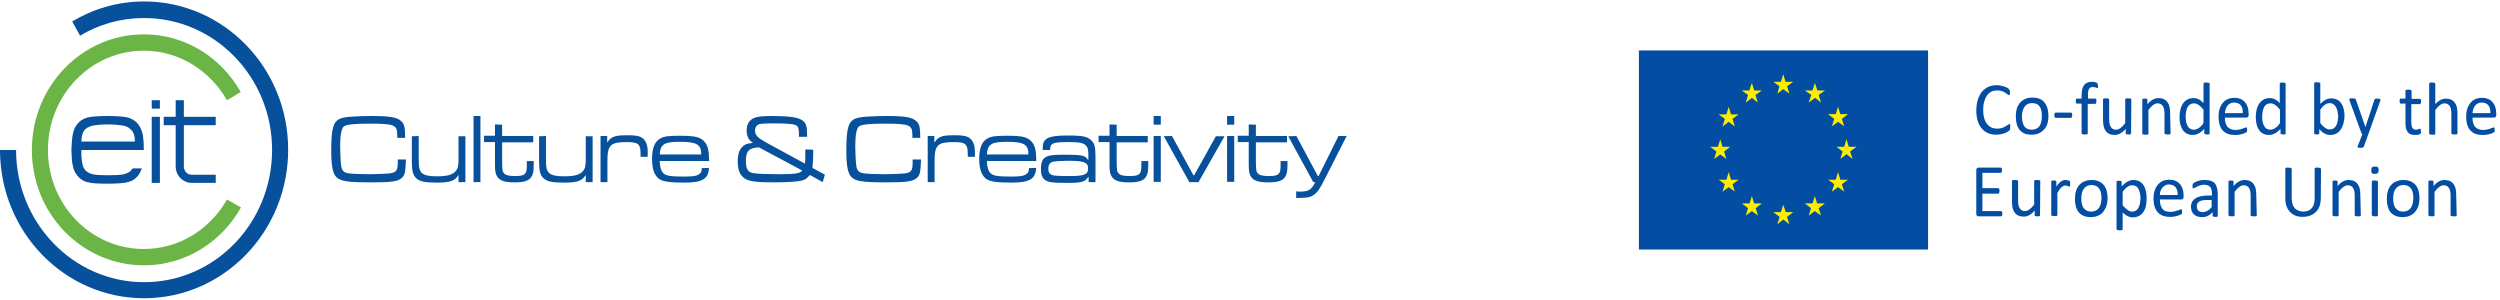 <svg width="317" height="38" viewBox="0 0 317 38" fill="none" xmlns="http://www.w3.org/2000/svg">
<g clip-path="url(#clip0_20966_904)">
<path d="M20.273 12.706H19.238V13.775H20.273V12.706Z" fill="#07509C"/>
<path d="M20.273 14.81H19.238V23.191H20.273V14.81Z" fill="#07509C"/>
<path fill-rule="evenodd" clip-rule="evenodd" d="M22.277 12.706H23.312V14.81H27.354V15.878H23.312V21.087C23.312 21.689 23.733 22.156 24.315 22.156H27.354V23.191H24.315C23.248 23.191 22.277 22.323 22.277 21.087V15.878H20.758V14.81H22.277V12.706Z" fill="#07509C"/>
<path d="M10.314 19.017H18.236C18.236 18.082 18.171 17.38 18.074 16.946C17.977 16.512 17.783 16.111 17.524 15.744C17.201 15.343 16.781 15.076 16.231 14.909C15.714 14.776 14.841 14.709 13.644 14.709C12.448 14.709 11.575 14.776 11.057 14.909C10.508 15.076 10.087 15.343 9.796 15.744C9.505 16.078 9.344 16.479 9.247 16.946C9.15 17.38 9.085 18.082 9.053 19.017C9.085 19.918 9.117 20.619 9.247 21.053C9.311 21.488 9.505 21.888 9.796 22.256C10.12 22.656 10.508 22.957 11.057 23.09C11.607 23.257 12.448 23.291 13.644 23.291C14.841 23.291 15.714 23.224 16.231 23.09C16.781 22.957 17.201 22.656 17.524 22.256C17.718 21.988 17.88 21.655 17.977 21.354H16.813C16.748 21.454 16.651 21.554 16.554 21.688C16.328 21.888 15.972 22.022 15.584 22.122C15.164 22.189 14.517 22.222 13.741 22.222C12.965 22.222 12.286 22.189 11.898 22.122C11.478 22.055 11.155 21.888 10.928 21.688C10.605 21.421 10.443 20.953 10.378 20.352C10.314 19.918 10.314 19.417 10.314 19.017ZM17.104 17.948H10.314C10.346 17.18 10.508 16.646 10.864 16.345C11.09 16.145 11.413 16.011 11.834 15.911C12.254 15.844 12.868 15.777 13.677 15.777C14.485 15.777 15.099 15.844 15.52 15.911C15.94 15.978 16.263 16.111 16.49 16.345C16.91 16.646 17.104 17.18 17.104 17.948Z" fill="#07509C"/>
<path fill-rule="evenodd" clip-rule="evenodd" d="M18.269 37.817C28.325 37.817 36.538 29.402 36.538 18.983C36.538 8.565 28.325 0.184 18.269 0.184C14.938 0.184 11.834 1.119 9.151 2.721L10.153 4.525C12.546 3.089 15.294 2.287 18.269 2.287C27.226 2.287 34.501 9.767 34.501 19.017C34.501 28.267 27.258 35.78 18.269 35.78C9.28 35.78 2.037 28.233 2.037 19.017H0C0 29.402 8.181 37.817 18.269 37.817Z" fill="#07509C"/>
<path fill-rule="evenodd" clip-rule="evenodd" d="M18.268 33.642C23.506 33.642 28.098 30.704 30.555 26.296L28.777 25.294C26.675 29.034 22.763 31.572 18.236 31.572C11.51 31.572 6.078 25.962 6.078 19.017C6.078 12.071 11.51 6.428 18.236 6.428C22.73 6.428 26.643 8.966 28.777 12.706L30.523 11.67C28.066 7.296 23.506 4.357 18.236 4.357C10.411 4.357 4.041 10.902 4.041 19.017C4.041 27.131 10.411 33.642 18.268 33.642Z" fill="#6AB545"/>
<path d="M51.474 20.219C51.409 21.822 51.345 22.155 50.989 22.523C50.504 22.99 49.76 23.124 47.238 23.124C44.037 23.124 43.196 22.99 42.647 22.456C42.194 21.988 42 21.053 42 19.05C42 16.712 42.194 15.744 42.744 15.277C43.132 14.976 43.584 14.843 44.813 14.776C45.331 14.742 46.398 14.709 47.044 14.709C49.534 14.709 50.407 14.876 50.924 15.41C51.28 15.777 51.345 16.045 51.377 17.48H50.375V17.18C50.375 16.345 50.245 16.111 49.793 15.911C49.405 15.744 48.435 15.677 47.044 15.677C44.91 15.677 43.908 15.777 43.584 16.045C43.293 16.312 43.132 17.113 43.132 18.582C43.132 19.284 43.196 20.619 43.261 21.02C43.358 21.655 43.617 21.922 44.296 21.988C44.813 22.055 45.945 22.089 46.915 22.089C47.723 22.089 49.114 22.022 49.437 21.988C50.245 21.855 50.439 21.621 50.439 20.586V20.219H51.474Z" fill="#07509C"/>
<path d="M53.094 17.247V20.186C53.094 21.288 53.191 21.655 53.514 21.955C53.837 22.223 54.355 22.356 55.389 22.356C56.748 22.356 57.426 22.156 57.815 21.655C58.073 21.354 58.138 20.987 58.138 20.152V17.28H59.011V23.091H58.138V22.223H58.106C57.653 22.957 57.071 23.157 55.325 23.157C53.934 23.157 53.223 23.024 52.77 22.59C52.382 22.223 52.221 21.688 52.221 20.486V17.28L53.094 17.247Z" fill="#07509C"/>
<path d="M60.918 14.709V23.09H60.045V14.709H60.918Z" fill="#07509C"/>
<path d="M63.669 15.812V17.248H67.614V18.049H63.669V20.553C63.701 21.655 63.701 21.689 63.863 21.922C64.089 22.223 64.51 22.323 65.35 22.323C66.126 22.323 66.45 22.223 66.644 21.922C66.773 21.722 66.805 21.488 66.805 20.787V20.42H67.678V20.787C67.678 21.689 67.614 22.056 67.387 22.423C67.064 22.924 66.45 23.125 65.253 23.125C64.057 23.125 63.41 22.924 63.087 22.457C62.828 22.09 62.763 21.756 62.763 20.821V18.016H61.373V17.214H62.763V15.778L63.669 15.812Z" fill="#07509C"/>
<path d="M69.228 17.247V20.186C69.228 21.288 69.326 21.655 69.649 21.955C69.972 22.223 70.49 22.356 71.524 22.356C72.882 22.356 73.561 22.156 73.949 21.655C74.208 21.354 74.273 20.987 74.273 20.152V17.28H75.146V23.091H74.273V22.223H74.24C73.788 22.957 73.206 23.157 71.46 23.157C70.069 23.157 69.358 23.024 68.905 22.59C68.517 22.223 68.356 21.688 68.356 20.486V17.28L69.228 17.247Z" fill="#07509C"/>
<path d="M76.989 17.248V18.016H77.054C77.183 17.748 77.409 17.548 77.733 17.381C78.088 17.214 78.541 17.148 79.608 17.148C80.675 17.148 81.16 17.248 81.548 17.582C81.936 17.916 82.13 18.483 82.13 19.218V19.886H81.225V19.485C81.225 18.283 80.934 18.016 79.544 18.016C77.409 18.016 77.022 18.35 77.022 20.42V23.091H76.148V17.248H76.989Z" fill="#07509C"/>
<path d="M89.89 21.287C89.858 22.689 89.05 23.157 86.786 23.157C84.846 23.157 83.973 23.023 83.488 22.622C82.971 22.188 82.68 21.387 82.68 20.185C82.68 18.782 83.003 17.948 83.747 17.547C84.199 17.28 84.846 17.213 86.204 17.213C88.144 17.213 88.823 17.38 89.341 17.981C89.761 18.482 89.89 19.016 89.923 20.419H83.65C83.682 21.187 83.811 21.621 84.07 21.921C84.393 22.288 85.008 22.389 86.722 22.389C88.015 22.389 88.5 22.288 88.791 21.955C88.953 21.821 88.953 21.688 88.985 21.32L89.89 21.287ZM88.92 19.584C88.92 18.315 88.371 17.981 86.172 17.981C84.232 17.981 83.747 18.281 83.65 19.584H88.92Z" fill="#07509C"/>
<path d="M103.114 18.983V19.517C103.114 20.085 103.082 20.686 103.017 21.287L104.601 22.155L104.31 23.09L102.694 22.189C102.273 22.656 102.144 22.756 101.691 22.89C101.206 23.024 99.88 23.124 98.135 23.124C95.839 23.124 94.933 22.99 94.416 22.623C93.802 22.189 93.543 21.554 93.543 20.419C93.543 19.351 93.866 18.649 94.545 18.315C94.739 18.215 94.933 18.182 95.483 18.115C94.933 17.781 94.675 17.28 94.675 16.546C94.675 15.811 94.966 15.277 95.515 15.009C95.968 14.776 96.647 14.709 97.941 14.709C100.042 14.709 101.239 14.876 101.756 15.277C102.209 15.611 102.338 16.011 102.338 17.013V17.347H101.303V16.88C101.303 16.479 101.239 16.178 101.109 16.011C100.851 15.744 100.139 15.644 98.231 15.644C96.647 15.644 96.291 15.677 96.033 15.878C95.839 16.011 95.742 16.245 95.742 16.546C95.742 17.147 96.033 17.447 97.229 18.115L102.079 20.753C102.112 20.319 102.112 19.918 102.112 19.785V18.95L103.114 18.983ZM96.227 18.683C94.966 18.75 94.578 19.15 94.578 20.419C94.578 21.421 94.836 21.855 95.548 21.955C96.033 22.055 97.358 22.089 98.846 22.089C100.818 22.089 101.465 21.988 101.724 21.621L96.227 18.683Z" fill="#07509C"/>
<path d="M116.79 20.219C116.726 21.822 116.661 22.155 116.305 22.523C115.82 22.99 115.077 23.124 112.555 23.124C109.353 23.124 108.513 22.99 107.963 22.456C107.51 21.988 107.316 21.053 107.316 19.05C107.316 16.712 107.51 15.744 108.06 15.277C108.448 14.976 108.901 14.843 110.13 14.776C110.647 14.742 111.714 14.709 112.361 14.709C114.85 14.709 115.723 14.876 116.241 15.41C116.596 15.777 116.661 16.045 116.693 17.48H115.691V17.18C115.691 16.345 115.562 16.111 115.109 15.911C114.721 15.744 113.751 15.677 112.361 15.677C110.227 15.677 109.224 15.777 108.901 16.045C108.61 16.312 108.448 17.113 108.448 18.582C108.448 19.284 108.513 20.619 108.577 21.02C108.674 21.655 108.933 21.922 109.612 21.988C110.13 22.055 111.261 22.089 112.231 22.089C113.04 22.089 114.43 22.022 114.753 21.988C115.562 21.855 115.723 21.621 115.723 20.586V20.219H116.79Z" fill="#07509C"/>
<path d="M118.474 17.248V18.016H118.538C118.7 17.748 118.894 17.548 119.217 17.381C119.541 17.214 120.026 17.148 121.093 17.148C122.16 17.148 122.645 17.248 123.033 17.582C123.421 17.916 123.615 18.483 123.615 19.218V19.886H122.709V19.485C122.709 18.283 122.418 18.016 121.028 18.016C118.894 18.016 118.506 18.35 118.506 20.42V23.091H117.633V17.248H118.474Z" fill="#07509C"/>
<path d="M131.375 21.287C131.342 22.689 130.534 23.157 128.271 23.157C126.33 23.157 125.457 23.023 124.972 22.622C124.455 22.188 124.164 21.387 124.164 20.185C124.164 18.782 124.487 17.948 125.231 17.547C125.684 17.28 126.33 17.213 127.689 17.213C129.629 17.213 130.308 17.38 130.825 17.981C131.245 18.482 131.375 19.016 131.407 20.419H125.134C125.166 21.187 125.296 21.621 125.554 21.921C125.878 22.288 126.492 22.389 128.206 22.389C129.499 22.389 129.984 22.288 130.275 21.955C130.437 21.821 130.437 21.688 130.469 21.32L131.375 21.287ZM130.405 19.584C130.405 18.315 129.855 17.981 127.656 17.981C125.716 17.981 125.231 18.281 125.134 19.584H130.405Z" fill="#07509C"/>
<path d="M132.217 19.017V18.75C132.217 17.515 132.928 17.181 135.385 17.181C137.293 17.181 137.94 17.314 138.425 17.849C138.813 18.249 138.91 18.65 138.91 20.019V23.091H138.037V22.423H138.004C137.584 23.058 137.164 23.191 135.45 23.191C133.445 23.191 132.896 23.125 132.475 22.791C132.12 22.49 131.99 22.123 131.99 21.422C131.99 20.52 132.217 20.052 132.799 19.819C133.122 19.685 133.672 19.618 134.868 19.618C137.164 19.618 137.584 19.685 137.94 20.253H138.004V19.618C138.004 19.017 137.94 18.75 137.746 18.516C137.422 18.116 136.905 18.015 135.45 18.015C133.51 18.015 133.187 18.149 133.154 18.951V19.017H132.217ZM133.251 20.62C133.025 20.787 132.928 21.021 132.928 21.388C132.928 21.822 133.057 22.056 133.381 22.189C133.639 22.29 134.254 22.323 135.644 22.323C137.519 22.323 137.972 22.123 137.972 21.355C137.972 20.587 137.455 20.386 135.45 20.386C133.963 20.42 133.51 20.453 133.251 20.62Z" fill="#07509C"/>
<path d="M141.593 15.812V17.248H145.537V18.049H141.593V20.553C141.625 21.655 141.625 21.689 141.787 21.922C142.013 22.223 142.433 22.323 143.274 22.323C144.05 22.323 144.373 22.223 144.567 21.922C144.697 21.722 144.729 21.488 144.729 20.787V20.42H145.602V20.787C145.602 21.689 145.537 22.056 145.311 22.423C144.988 22.924 144.373 23.125 143.177 23.125C141.981 23.125 141.334 22.924 141.011 22.457C140.752 22.09 140.687 21.756 140.687 20.821V18.016H139.297V17.214H140.687V15.778L141.593 15.812Z" fill="#07509C"/>
<path d="M147.187 14.709V15.811H146.281V14.709H147.187ZM147.187 17.247V23.057H146.281V17.247C146.314 17.247 147.187 17.247 147.187 17.247Z" fill="#07509C"/>
<path d="M148.609 17.247L151.325 22.223H151.422L154.17 17.28H155.27L151.972 23.091H150.808L147.574 17.28C147.574 17.247 148.609 17.247 148.609 17.247Z" fill="#07509C"/>
<path d="M156.499 14.709V15.811H155.594V14.709H156.499ZM156.499 17.247V23.057H155.594V17.247H156.499Z" fill="#07509C"/>
<path d="M159.245 15.812V17.248H163.19V18.049H159.245V20.553C159.277 21.655 159.277 21.689 159.439 21.922C159.665 22.223 160.086 22.323 160.926 22.323C161.702 22.323 162.026 22.223 162.22 21.922C162.349 21.722 162.381 21.488 162.381 20.787V20.42H163.254V20.787C163.254 21.689 163.19 22.056 162.963 22.423C162.64 22.924 162.026 23.125 160.829 23.125C159.633 23.125 158.986 22.924 158.663 22.457C158.404 22.09 158.34 21.756 158.34 20.821V18.016H156.949V17.214H158.34V15.778L159.245 15.812Z" fill="#07509C"/>
<path d="M164.386 17.247L167.102 22.323H167.199L169.721 17.247H170.756L168.008 22.657C167.361 23.925 167.07 24.36 166.617 24.694C166.197 24.994 165.777 25.094 164.839 25.094C164.645 25.094 164.548 25.094 164.354 25.094V24.259C164.548 24.293 164.613 24.293 164.774 24.293C165.971 24.293 166.262 24.093 166.779 23.091H166.52L163.352 17.28L164.386 17.247Z" fill="#07509C"/>
<path d="M244.48 6.395H207.812V31.639H244.48V6.395Z" fill="#034EA2"/>
<path d="M225.371 11.871L226.115 11.304L226.891 11.871L226.6 10.936L227.376 10.369H226.406L226.115 9.4L225.824 10.369H224.854L225.63 10.936L225.371 11.871Z" fill="#FFED00"/>
<path d="M221.363 13.006L222.139 12.405L222.883 13.006L222.592 12.038L223.4 11.47H222.43L222.139 10.502L221.816 11.47H220.846L221.654 12.038L221.363 13.006Z" fill="#FFED00"/>
<path d="M219.197 13.541L218.906 14.509H217.936L218.712 15.077L218.421 16.045L219.197 15.444L219.973 16.045L219.682 15.077L220.458 14.509H219.488L219.197 13.541Z" fill="#FFED00"/>
<path d="M218.128 19.585L218.904 20.153L218.613 19.218L219.389 18.617H218.419L218.128 17.682L217.837 18.617H216.867L217.643 19.218L217.352 20.153L218.128 19.585Z" fill="#FFED00"/>
<path d="M219.488 22.791L219.197 21.822L218.906 22.791H217.936L218.712 23.358L218.421 24.293L219.197 23.726L219.973 24.293L219.682 23.358L220.458 22.791H219.488Z" fill="#FFED00"/>
<path d="M222.429 25.795L222.138 24.86L221.847 25.795H220.877L221.653 26.396L221.362 27.331L222.138 26.764L222.914 27.331L222.623 26.396L223.399 25.795H222.429Z" fill="#FFED00"/>
<path d="M226.438 26.898L226.115 25.963L225.824 26.898H224.854L225.662 27.499L225.371 28.434L226.115 27.833L226.891 28.434L226.6 27.499L227.376 26.898H226.438Z" fill="#FFED00"/>
<path d="M230.413 25.795L230.122 24.86L229.831 25.795H228.861L229.637 26.396L229.346 27.331L230.122 26.764L230.898 27.331L230.607 26.396L231.383 25.795H230.413Z" fill="#FFED00"/>
<path d="M233.355 22.791L233.064 21.822L232.773 22.791H231.803L232.579 23.358L232.288 24.293L233.064 23.726L233.84 24.293L233.549 23.358L234.325 22.791H233.355Z" fill="#FFED00"/>
<path d="M235.395 18.617H234.425L234.134 17.648L233.843 18.617H232.873L233.649 19.218L233.358 20.153L234.134 19.552L234.91 20.153L234.587 19.218L235.395 18.617Z" fill="#FFED00"/>
<path d="M232.288 16.012L233.064 15.444L233.84 16.012L233.549 15.077L234.325 14.476H233.355L233.064 13.541L232.773 14.476H231.803L232.579 15.077L232.288 16.012Z" fill="#FFED00"/>
<path d="M230.122 10.502L229.831 11.47H228.861L229.67 12.038L229.346 13.006L230.155 12.405L230.898 13.006L230.607 12.038L231.416 11.47H230.446L230.122 10.502Z" fill="#FFED00"/>
<path fill-rule="evenodd" clip-rule="evenodd" d="M254.862 16.446C254.83 16.512 254.765 16.579 254.603 16.679C254.377 16.846 254.086 16.947 253.73 17.013C253.536 17.047 253.31 17.08 253.116 17.08C252.34 17.08 251.725 16.813 251.273 16.279C250.82 15.744 250.594 14.976 250.594 14.008C250.594 13.04 250.852 12.205 251.305 11.637C251.79 11.069 252.404 10.802 253.181 10.802C253.504 10.802 253.827 10.869 254.151 10.969C254.409 11.069 254.636 11.17 254.733 11.303C254.797 11.37 254.83 11.47 254.862 11.57C254.862 11.604 254.862 11.671 254.862 11.704C254.862 11.938 254.83 12.071 254.733 12.071C254.7 12.071 254.636 12.038 254.506 11.938L254.28 11.771C253.957 11.537 253.601 11.47 253.213 11.47C252.404 11.47 251.855 11.938 251.596 12.906C251.499 13.207 251.467 13.574 251.467 13.941C251.467 14.709 251.628 15.31 251.952 15.711C252.275 16.112 252.695 16.312 253.245 16.312C253.633 16.312 253.989 16.212 254.312 16.012C254.636 15.811 254.797 15.711 254.797 15.711C254.862 15.711 254.894 15.778 254.894 15.878C254.894 15.911 254.894 15.978 254.894 16.045C254.894 16.279 254.894 16.379 254.862 16.446ZM258.677 13.574C258.483 13.24 258.128 13.073 257.675 13.073C257.222 13.073 256.931 13.24 256.705 13.54C256.511 13.841 256.382 14.242 256.382 14.743C256.382 15.243 256.479 15.644 256.64 15.945C256.834 16.279 257.19 16.446 257.643 16.446C258.063 16.446 258.386 16.279 258.613 15.978C258.807 15.678 258.904 15.277 258.904 14.776C258.904 14.275 258.839 13.841 258.677 13.574ZM259.195 16.412C258.807 16.846 258.289 17.08 257.61 17.08C256.931 17.08 256.414 16.88 256.091 16.479C255.767 16.078 255.606 15.511 255.606 14.776C255.606 14.041 255.767 13.474 256.123 13.04C256.511 12.605 257.028 12.372 257.707 12.372C258.386 12.372 258.904 12.572 259.227 12.973C259.55 13.373 259.744 13.941 259.744 14.676C259.744 15.41 259.583 16.012 259.195 16.412ZM262.59 14.943H260.65C260.553 14.943 260.488 14.843 260.488 14.609C260.488 14.375 260.553 14.275 260.65 14.275H262.59C262.654 14.275 262.719 14.342 262.751 14.442C262.751 14.475 262.751 14.542 262.751 14.609C262.751 14.843 262.687 14.943 262.59 14.943ZM266.017 11.103C266.017 11.136 265.985 11.17 265.953 11.17C265.953 11.17 265.888 11.136 265.759 11.103C265.629 11.069 265.5 11.036 265.371 11.036C264.918 11.036 264.756 11.303 264.756 12.038V12.505H265.694C265.759 12.505 265.823 12.572 265.823 12.672C265.823 12.706 265.823 12.772 265.823 12.839C265.823 13.04 265.759 13.173 265.662 13.173H264.724V16.913C264.724 16.98 264.659 17.047 264.53 17.047C264.465 17.047 264.433 17.047 264.336 17.047C264.077 17.047 263.948 17.013 263.948 16.913V13.14H263.366C263.269 13.14 263.204 13.04 263.204 12.806C263.204 12.639 263.237 12.539 263.301 12.505C263.334 12.505 263.334 12.505 263.366 12.505H263.948V12.071C263.948 10.902 264.368 10.368 265.274 10.368C265.5 10.368 265.662 10.402 265.823 10.468C265.953 10.535 266.017 10.669 266.017 10.869C266.05 10.969 266.05 11.036 266.017 11.103ZM270.221 16.913C270.221 16.98 270.156 17.047 270.027 17.047C269.994 17.047 269.93 17.047 269.865 17.047C269.671 17.047 269.574 17.013 269.542 16.98C269.542 16.947 269.542 16.947 269.542 16.913V16.345C269.089 16.846 268.636 17.113 268.151 17.113C267.634 17.113 267.246 16.947 266.987 16.579C266.761 16.279 266.664 15.811 266.664 15.21V12.605C266.664 12.539 266.729 12.472 266.858 12.472C266.923 12.472 266.955 12.472 267.052 12.472C267.375 12.472 267.44 12.539 267.44 12.605V15.11C267.44 15.544 267.505 15.878 267.666 16.112C267.828 16.345 268.022 16.446 268.313 16.446C268.669 16.446 269.057 16.178 269.477 15.611V12.605C269.477 12.539 269.542 12.472 269.671 12.472C269.703 12.472 269.768 12.472 269.865 12.472C270.188 12.472 270.253 12.539 270.253 12.605L270.221 16.913ZM275.233 16.913C275.233 16.98 275.168 17.047 275.039 17.047C274.974 17.047 274.942 17.047 274.845 17.047C274.554 17.047 274.457 16.98 274.457 16.913V14.409C274.457 13.54 274.166 13.106 273.584 13.106C273.228 13.106 272.84 13.373 272.419 13.941V16.947C272.419 17.013 272.355 17.08 272.225 17.08C272.161 17.08 272.128 17.08 272.031 17.08C271.837 17.08 271.708 17.047 271.676 17.013C271.676 17.013 271.643 16.98 271.643 16.947V12.639C271.643 12.572 271.708 12.505 271.805 12.505C271.837 12.505 271.902 12.505 271.967 12.505C272.258 12.505 272.29 12.572 272.29 12.639V13.207C272.743 12.706 273.196 12.438 273.681 12.438C274.198 12.438 274.586 12.605 274.845 12.973C275.071 13.273 275.168 13.707 275.168 14.309L275.233 16.913ZM279.404 13.908C278.983 13.373 278.595 13.106 278.207 13.106C277.658 13.106 277.334 13.44 277.205 14.142C277.173 14.342 277.14 14.542 277.14 14.743C277.14 15.243 277.205 15.644 277.367 15.911C277.528 16.279 277.819 16.446 278.175 16.446C278.466 16.446 278.757 16.312 279.08 16.012C279.177 15.911 279.307 15.778 279.404 15.611V13.908ZM280.18 16.913C280.18 16.98 280.115 17.047 280.018 17.047C279.986 17.047 279.921 17.047 279.856 17.047C279.662 17.047 279.565 17.013 279.533 16.98C279.533 16.947 279.501 16.947 279.501 16.913V16.345C279.048 16.846 278.563 17.113 278.046 17.113C277.464 17.113 277.043 16.88 276.752 16.446C276.494 16.045 276.364 15.511 276.364 14.843C276.364 14.108 276.526 13.507 276.817 13.106C277.14 12.672 277.561 12.438 278.143 12.438C278.595 12.438 279.016 12.639 279.404 13.073V10.602C279.404 10.535 279.468 10.468 279.598 10.468C279.63 10.468 279.695 10.468 279.792 10.468C279.986 10.468 280.115 10.502 280.147 10.535C280.147 10.569 280.18 10.569 280.18 10.602V16.913ZM284.383 14.342C284.416 13.474 284.028 13.006 283.284 13.006C282.928 13.006 282.637 13.14 282.443 13.407C282.249 13.641 282.152 13.975 282.12 14.342H284.383ZM285.127 14.576C285.127 14.809 285.03 14.909 284.836 14.909H282.12C282.12 15.41 282.217 15.778 282.411 16.045C282.637 16.312 282.993 16.479 283.446 16.479C283.769 16.479 284.092 16.412 284.351 16.312C284.642 16.212 284.804 16.145 284.804 16.145C284.868 16.145 284.901 16.212 284.933 16.312C284.933 16.345 284.933 16.412 284.933 16.446C284.933 16.579 284.933 16.646 284.901 16.713C284.868 16.746 284.804 16.813 284.707 16.846C284.513 16.947 284.254 17.013 283.931 17.08C283.769 17.113 283.575 17.113 283.381 17.113C282.023 17.113 281.311 16.345 281.311 14.776C281.311 14.041 281.505 13.474 281.861 13.04C282.217 12.605 282.702 12.405 283.316 12.405C283.931 12.405 284.383 12.605 284.707 13.006C284.998 13.373 285.127 13.841 285.127 14.442V14.576ZM289.104 13.908C288.684 13.373 288.296 13.106 287.908 13.106C287.358 13.106 287.035 13.44 286.905 14.142C286.873 14.342 286.841 14.542 286.841 14.743C286.841 15.243 286.905 15.644 287.067 15.911C287.229 16.279 287.52 16.446 287.875 16.446C288.166 16.446 288.457 16.312 288.781 16.012C288.91 15.878 289.007 15.744 289.104 15.611V13.908ZM289.848 16.913C289.848 16.98 289.783 17.047 289.686 17.047C289.654 17.047 289.589 17.047 289.524 17.047C289.33 17.047 289.233 17.013 289.201 16.98C289.201 16.947 289.169 16.947 289.169 16.913V16.345C288.716 16.846 288.231 17.113 287.714 17.113C287.132 17.113 286.711 16.88 286.42 16.446C286.162 16.045 286.032 15.511 286.032 14.843C286.032 14.108 286.194 13.507 286.485 13.106C286.808 12.672 287.229 12.438 287.811 12.438C288.263 12.438 288.684 12.639 289.072 13.073V10.602C289.072 10.535 289.136 10.468 289.266 10.468C289.298 10.468 289.363 10.468 289.427 10.468C289.621 10.468 289.751 10.502 289.783 10.535C289.783 10.569 289.815 10.569 289.815 10.602V16.913H289.848ZM296.218 13.607C296.024 13.273 295.765 13.073 295.409 13.073C295.118 13.073 294.827 13.207 294.536 13.507C294.407 13.641 294.31 13.774 294.213 13.908V15.611C294.633 16.145 295.021 16.412 295.409 16.412C295.927 16.412 296.282 16.078 296.412 15.377C296.444 15.177 296.476 14.976 296.476 14.776C296.444 14.309 296.379 13.908 296.218 13.607ZM296.767 16.479C296.444 16.913 296.024 17.113 295.442 17.113C294.989 17.113 294.536 16.88 294.084 16.379V16.913C294.084 16.98 294.019 17.013 293.922 17.047C293.89 17.047 293.825 17.047 293.76 17.047C293.566 17.047 293.469 17.013 293.437 16.98C293.437 16.947 293.437 16.947 293.437 16.913V10.569C293.437 10.502 293.502 10.435 293.631 10.435C293.696 10.435 293.728 10.435 293.825 10.435C294.116 10.435 294.213 10.502 294.213 10.602V13.173C294.666 12.706 295.118 12.472 295.603 12.472C296.185 12.472 296.606 12.706 296.897 13.14C297.155 13.54 297.285 14.075 297.285 14.743C297.252 15.444 297.091 16.045 296.767 16.479ZM299.742 18.583C299.71 18.683 299.548 18.75 299.257 18.75C299.095 18.75 298.998 18.716 298.966 18.683C298.934 18.683 298.934 18.649 298.934 18.616C298.934 18.583 298.934 18.549 298.966 18.516L299.548 17.013C299.483 16.98 299.451 16.913 299.419 16.846L297.931 12.772C297.899 12.706 297.899 12.672 297.899 12.605C297.899 12.539 297.964 12.472 298.061 12.472C298.125 12.472 298.19 12.472 298.287 12.472C298.449 12.472 298.578 12.472 298.61 12.505C298.675 12.539 298.707 12.572 298.74 12.672L299.936 16.112L301.068 12.672C301.1 12.572 301.165 12.539 301.262 12.505C301.326 12.505 301.391 12.505 301.488 12.505C301.682 12.505 301.779 12.539 301.811 12.572C301.844 12.605 301.844 12.639 301.844 12.672C301.844 12.706 301.844 12.772 301.811 12.806L299.742 18.583ZM306.92 16.947C306.856 17.013 306.791 17.047 306.662 17.08C306.5 17.113 306.371 17.113 306.241 17.113C305.821 17.113 305.498 17.013 305.304 16.746C305.11 16.512 305.013 16.145 305.013 15.644V13.14H304.431C304.334 13.14 304.269 13.04 304.269 12.806C304.269 12.639 304.301 12.539 304.366 12.505C304.398 12.505 304.398 12.505 304.431 12.505H305.013V11.504C305.013 11.437 305.077 11.37 305.207 11.37C305.271 11.37 305.304 11.37 305.401 11.37C305.692 11.37 305.789 11.437 305.789 11.537V12.539H306.856C306.92 12.539 306.985 12.605 306.985 12.706C306.985 12.739 306.985 12.806 306.985 12.873C306.985 13.073 306.92 13.207 306.823 13.207H305.756V15.544C305.756 16.145 305.95 16.446 306.338 16.446C306.435 16.446 306.565 16.412 306.662 16.379C306.759 16.345 306.856 16.312 306.856 16.312C306.92 16.312 306.953 16.345 306.953 16.446C306.953 16.479 306.953 16.512 306.953 16.579C307.017 16.779 306.985 16.88 306.92 16.947ZM311.609 16.913C311.609 16.98 311.544 17.047 311.415 17.047C311.35 17.047 311.318 17.047 311.221 17.047C310.93 17.047 310.833 16.98 310.833 16.913V14.409C310.833 13.54 310.542 13.106 309.96 13.106C309.604 13.106 309.216 13.373 308.796 13.941V16.947C308.796 17.013 308.731 17.08 308.602 17.08C308.537 17.08 308.505 17.08 308.408 17.08C308.214 17.08 308.084 17.047 308.052 17.013C308.052 17.013 308.02 16.98 308.02 16.947V10.602C308.02 10.535 308.084 10.468 308.214 10.468C308.278 10.468 308.311 10.468 308.408 10.468C308.699 10.468 308.796 10.535 308.796 10.635V13.207C309.216 12.739 309.669 12.505 310.121 12.505C310.639 12.505 311.027 12.672 311.285 13.04C311.512 13.34 311.609 13.774 311.609 14.409V16.913ZM315.78 14.342C315.812 13.474 315.424 13.006 314.681 13.006C314.325 13.006 314.034 13.14 313.84 13.407C313.646 13.641 313.549 13.975 313.517 14.342H315.78ZM316.524 14.576C316.524 14.809 316.427 14.909 316.233 14.909H313.517C313.517 15.41 313.614 15.778 313.808 16.045C314.034 16.312 314.39 16.479 314.842 16.479C315.166 16.479 315.489 16.412 315.748 16.312C316.039 16.212 316.2 16.145 316.2 16.145C316.265 16.145 316.297 16.212 316.33 16.312C316.33 16.345 316.33 16.412 316.33 16.446C316.33 16.579 316.33 16.646 316.297 16.713C316.265 16.746 316.2 16.813 316.103 16.846C315.909 16.947 315.651 17.013 315.327 17.08C315.166 17.113 314.972 17.113 314.778 17.113C313.42 17.113 312.708 16.345 312.708 14.776C312.708 14.041 312.902 13.474 313.258 13.04C313.614 12.605 314.099 12.405 314.713 12.405C315.327 12.405 315.78 12.605 316.103 13.006C316.394 13.373 316.524 13.841 316.524 14.442V14.576Z" fill="#034EA2"/>
<path fill-rule="evenodd" clip-rule="evenodd" d="M253.728 27.431H250.883C250.689 27.431 250.592 27.331 250.592 27.098V21.588C250.592 21.354 250.689 21.254 250.883 21.254H253.696C253.761 21.254 253.825 21.321 253.858 21.421C253.858 21.454 253.858 21.521 253.858 21.588C253.858 21.755 253.825 21.855 253.761 21.888C253.728 21.888 253.728 21.922 253.696 21.922H251.368V23.858H253.373C253.437 23.858 253.502 23.925 253.534 24.059C253.534 24.092 253.534 24.159 253.534 24.226C253.534 24.393 253.502 24.493 253.437 24.526C253.405 24.526 253.405 24.56 253.373 24.56H251.368V26.764H253.728C253.793 26.764 253.858 26.83 253.89 26.931C253.89 26.964 253.89 27.031 253.89 27.098C253.89 27.298 253.858 27.398 253.728 27.431Z" fill="#034EA2"/>
<path fill-rule="evenodd" clip-rule="evenodd" d="M258.676 27.299C258.676 27.366 258.611 27.432 258.482 27.432C258.45 27.432 258.385 27.432 258.32 27.432C258.126 27.432 258.029 27.399 257.997 27.332C257.997 27.299 257.997 27.299 257.997 27.265V26.698C257.544 27.232 257.092 27.466 256.607 27.466C256.089 27.466 255.701 27.299 255.442 26.931C255.216 26.631 255.119 26.163 255.119 25.562V22.958C255.119 22.891 255.184 22.824 255.313 22.824C255.378 22.824 255.41 22.824 255.507 22.824C255.831 22.824 255.895 22.891 255.895 22.958V25.462C255.895 25.896 255.96 26.23 256.122 26.431C256.283 26.664 256.477 26.765 256.768 26.765C257.124 26.765 257.512 26.497 257.932 25.93V22.958C257.932 22.891 257.997 22.824 258.126 22.824C258.159 22.824 258.223 22.824 258.32 22.824C258.644 22.824 258.708 22.891 258.708 22.958L258.676 27.299Z" fill="#034EA2"/>
<path fill-rule="evenodd" clip-rule="evenodd" d="M262.49 23.592C262.458 23.659 262.426 23.659 262.393 23.659C262.393 23.659 262.329 23.626 262.199 23.592C262.102 23.559 261.973 23.526 261.876 23.526C261.714 23.526 261.585 23.592 261.423 23.726C261.262 23.859 261.1 24.093 260.874 24.46V27.265C260.874 27.332 260.809 27.399 260.68 27.399C260.615 27.399 260.583 27.399 260.486 27.399C260.292 27.399 260.162 27.366 260.13 27.332C260.13 27.332 260.098 27.299 260.098 27.265V23.025C260.098 22.958 260.162 22.891 260.259 22.891C260.292 22.891 260.356 22.891 260.421 22.891C260.712 22.891 260.744 22.958 260.744 23.025V23.659C260.938 23.358 261.165 23.125 261.359 22.991C261.52 22.891 261.682 22.824 261.876 22.824C262.038 22.824 262.167 22.858 262.329 22.891C262.426 22.924 262.458 22.958 262.49 23.025C262.49 23.058 262.49 23.158 262.49 23.292C262.49 23.425 262.49 23.559 262.49 23.592Z" fill="#034EA2"/>
<path fill-rule="evenodd" clip-rule="evenodd" d="M267.242 25.128C267.242 24.394 267.081 23.826 266.725 23.425C266.369 23.025 265.852 22.824 265.205 22.824C264.559 22.824 264.009 23.058 263.621 23.492C263.265 23.926 263.104 24.494 263.104 25.229C263.104 25.963 263.265 26.531 263.589 26.931C263.944 27.332 264.462 27.532 265.108 27.532C265.755 27.532 266.337 27.299 266.693 26.865C267.048 26.397 267.242 25.829 267.242 25.128ZM266.143 26.364C265.917 26.664 265.593 26.831 265.173 26.831C264.72 26.831 264.397 26.664 264.171 26.33C263.977 26.03 263.912 25.629 263.912 25.128C263.912 24.627 264.009 24.227 264.235 23.926C264.462 23.626 264.785 23.459 265.205 23.459C265.658 23.459 265.981 23.626 266.208 23.96C266.402 24.26 266.466 24.661 266.466 25.162C266.466 25.663 266.337 26.097 266.143 26.364Z" fill="#034EA2"/>
<path fill-rule="evenodd" clip-rule="evenodd" d="M271.804 23.492C271.513 23.058 271.093 22.824 270.511 22.824C270.026 22.824 269.541 23.091 269.024 23.626V23.058C269.024 22.958 268.927 22.924 268.7 22.924C268.636 22.924 268.603 22.924 268.539 22.924C268.409 22.924 268.377 22.991 268.377 23.058V29.035C268.377 29.069 268.377 29.069 268.409 29.102C268.442 29.169 268.571 29.202 268.765 29.202C268.83 29.202 268.894 29.202 268.959 29.202C269.088 29.202 269.153 29.135 269.153 29.069V26.931C269.573 27.366 269.994 27.566 270.414 27.566C270.996 27.566 271.449 27.332 271.74 26.931C272.063 26.531 272.192 25.93 272.192 25.162C272.192 24.427 272.063 23.893 271.804 23.492ZM271.352 25.763C271.222 26.464 270.867 26.831 270.349 26.831C269.994 26.831 269.606 26.564 269.153 26.03V24.327C269.25 24.193 269.379 24.06 269.476 23.926C269.767 23.626 270.058 23.492 270.382 23.492C270.737 23.492 271.028 23.659 271.19 24.026C271.319 24.327 271.416 24.694 271.416 25.195C271.384 25.395 271.384 25.596 271.352 25.763Z" fill="#034EA2"/>
<path fill-rule="evenodd" clip-rule="evenodd" d="M276.46 23.391C276.136 22.99 275.684 22.79 275.069 22.79C274.455 22.79 273.97 22.99 273.614 23.424C273.258 23.859 273.064 24.426 273.064 25.161C273.064 26.697 273.776 27.498 275.134 27.498C275.328 27.498 275.522 27.498 275.684 27.465C276.007 27.398 276.266 27.331 276.46 27.231C276.557 27.198 276.621 27.131 276.654 27.098C276.686 27.064 276.686 26.964 276.686 26.831C276.686 26.764 276.686 26.73 276.686 26.697C276.686 26.597 276.621 26.53 276.557 26.53C276.557 26.53 276.395 26.597 276.104 26.697C275.813 26.797 275.522 26.864 275.199 26.864C274.714 26.864 274.358 26.73 274.164 26.43C273.97 26.163 273.873 25.795 273.873 25.294H276.589C276.783 25.294 276.88 25.194 276.88 24.96V24.827C276.88 24.226 276.751 23.758 276.46 23.391ZM276.136 24.727H273.873C273.873 24.36 273.97 24.059 274.196 23.792C274.422 23.525 274.681 23.391 275.037 23.391C275.781 23.424 276.136 23.859 276.136 24.727Z" fill="#034EA2"/>
<path fill-rule="evenodd" clip-rule="evenodd" d="M280.824 23.225C280.565 22.958 280.144 22.824 279.562 22.824C279.401 22.824 279.239 22.824 279.077 22.858C278.786 22.924 278.495 22.991 278.301 23.125C278.172 23.192 278.107 23.258 278.075 23.292C278.043 23.358 278.01 23.459 278.01 23.592C278.01 23.626 278.01 23.692 278.01 23.726C278.043 23.859 278.075 23.893 278.14 23.893C278.14 23.893 278.301 23.826 278.592 23.659C278.883 23.526 279.174 23.425 279.498 23.425C279.821 23.425 280.08 23.526 280.241 23.692C280.371 23.859 280.468 24.093 280.468 24.46V24.794H279.886C279.595 24.794 279.304 24.828 279.013 24.895C278.204 25.095 277.816 25.529 277.816 26.23C277.816 26.631 277.946 26.965 278.204 27.199C278.463 27.432 278.819 27.532 279.239 27.532C279.724 27.532 280.177 27.332 280.565 26.898V27.332C280.565 27.366 280.565 27.399 280.597 27.432C280.629 27.466 280.727 27.499 280.888 27.499C280.985 27.499 281.05 27.499 281.082 27.499C281.179 27.466 281.212 27.432 281.212 27.366V24.494C281.179 23.893 281.05 23.492 280.824 23.225ZM280.435 25.362V26.264C280.08 26.698 279.692 26.898 279.336 26.898C278.819 26.898 278.56 26.664 278.56 26.163C278.56 25.629 278.948 25.362 279.789 25.362H280.435Z" fill="#034EA2"/>
<path fill-rule="evenodd" clip-rule="evenodd" d="M286.159 27.299C286.159 27.366 286.095 27.432 285.965 27.432C285.901 27.432 285.868 27.432 285.771 27.432C285.48 27.432 285.383 27.366 285.383 27.299V24.794C285.383 23.926 285.092 23.492 284.51 23.492C284.155 23.492 283.767 23.759 283.346 24.327V27.299C283.346 27.366 283.282 27.432 283.152 27.432C283.088 27.432 283.055 27.432 282.958 27.432C282.764 27.432 282.635 27.399 282.603 27.332C282.603 27.332 282.57 27.299 282.57 27.265V23.025C282.57 22.958 282.635 22.891 282.732 22.891C282.764 22.891 282.829 22.891 282.894 22.891C283.185 22.891 283.217 22.958 283.217 23.025V23.592C283.67 23.058 284.122 22.824 284.607 22.824C285.125 22.824 285.513 22.991 285.771 23.358C285.998 23.659 286.095 24.093 286.095 24.694L286.159 27.299Z" fill="#034EA2"/>
<path fill-rule="evenodd" clip-rule="evenodd" d="M294.274 25.127C294.274 25.862 294.08 26.463 293.659 26.864C293.271 27.265 292.689 27.498 291.978 27.498C291.299 27.498 290.782 27.298 290.394 26.897C290.006 26.497 289.779 25.929 289.779 25.194V21.387C289.779 21.321 289.844 21.254 289.973 21.254C290.038 21.254 290.103 21.254 290.167 21.254C290.394 21.254 290.491 21.287 290.555 21.354C290.555 21.387 290.588 21.387 290.588 21.421V25.127C290.588 25.695 290.717 26.096 290.976 26.396C291.234 26.663 291.59 26.83 292.043 26.83C292.98 26.83 293.498 26.263 293.498 25.161V21.387C293.498 21.321 293.562 21.254 293.692 21.254C293.756 21.254 293.789 21.254 293.886 21.254C294.08 21.254 294.209 21.287 294.274 21.354C294.274 21.387 294.306 21.387 294.306 21.421L294.274 25.127Z" fill="#034EA2"/>
<path fill-rule="evenodd" clip-rule="evenodd" d="M299.353 27.299C299.353 27.366 299.288 27.432 299.159 27.432C299.094 27.432 299.062 27.432 298.965 27.432C298.674 27.432 298.577 27.366 298.577 27.299V24.794C298.577 23.926 298.286 23.492 297.704 23.492C297.348 23.492 296.96 23.759 296.54 24.327V27.299C296.54 27.366 296.475 27.432 296.346 27.432C296.281 27.432 296.249 27.432 296.152 27.432C295.958 27.432 295.828 27.399 295.796 27.332C295.796 27.332 295.764 27.299 295.764 27.265V23.025C295.764 22.958 295.828 22.891 295.925 22.891C295.958 22.891 296.022 22.891 296.087 22.891C296.378 22.891 296.41 22.958 296.41 23.025V23.592C296.863 23.058 297.316 22.824 297.801 22.824C298.318 22.824 298.706 22.991 298.965 23.358C299.191 23.659 299.288 24.093 299.288 24.694L299.353 27.299Z" fill="#034EA2"/>
<path fill-rule="evenodd" clip-rule="evenodd" d="M301.52 27.297C301.52 27.364 301.456 27.431 301.326 27.431C301.262 27.431 301.229 27.431 301.132 27.431C300.938 27.431 300.809 27.398 300.776 27.331C300.776 27.331 300.744 27.297 300.744 27.264V23.023C300.744 22.956 300.809 22.89 300.938 22.89C301.003 22.89 301.035 22.89 301.132 22.89C301.423 22.89 301.52 22.956 301.52 23.023V27.297Z" fill="#034EA2"/>
<path fill-rule="evenodd" clip-rule="evenodd" d="M301.128 22.055C300.773 22.055 300.676 21.955 300.676 21.588C300.676 21.22 300.805 21.12 301.161 21.12C301.516 21.12 301.613 21.22 301.613 21.588C301.613 21.922 301.484 22.055 301.128 22.055Z" fill="#034EA2"/>
<path fill-rule="evenodd" clip-rule="evenodd" d="M306.787 25.128C306.787 24.394 306.626 23.826 306.27 23.425C305.914 23.025 305.397 22.824 304.75 22.824C304.103 22.824 303.521 23.058 303.166 23.492C302.81 23.926 302.648 24.494 302.648 25.229C302.648 25.963 302.81 26.531 303.133 26.931C303.489 27.332 304.006 27.532 304.653 27.532C305.3 27.532 305.882 27.299 306.238 26.865C306.626 26.397 306.787 25.829 306.787 25.128ZM305.688 26.364C305.462 26.664 305.138 26.831 304.718 26.831C304.265 26.831 303.942 26.664 303.715 26.33C303.521 26.03 303.457 25.629 303.457 25.128C303.457 24.627 303.554 24.227 303.78 23.926C304.006 23.626 304.33 23.459 304.75 23.459C305.203 23.459 305.526 23.626 305.753 23.96C305.947 24.26 306.011 24.661 306.011 25.162C306.011 25.663 305.882 26.097 305.688 26.364Z" fill="#034EA2"/>
<path fill-rule="evenodd" clip-rule="evenodd" d="M311.511 27.299C311.511 27.366 311.446 27.432 311.317 27.432C311.252 27.432 311.22 27.432 311.123 27.432C310.832 27.432 310.735 27.366 310.735 27.299V24.794C310.735 23.926 310.444 23.492 309.862 23.492C309.506 23.492 309.118 23.759 308.698 24.327V27.299C308.698 27.366 308.633 27.432 308.504 27.432C308.439 27.432 308.407 27.432 308.31 27.432C308.116 27.432 307.987 27.399 307.954 27.332C307.954 27.332 307.922 27.299 307.922 27.265V23.025C307.922 22.958 307.987 22.891 308.084 22.891C308.116 22.891 308.181 22.891 308.245 22.891C308.536 22.891 308.569 22.958 308.569 23.025V23.592C309.021 23.058 309.474 22.824 309.959 22.824C310.476 22.824 310.864 22.991 311.123 23.358C311.349 23.659 311.446 24.093 311.446 24.694L311.511 27.299Z" fill="#034EA2"/>
</g>
<defs>
<clipPath id="clip0_20966_904">
<rect width="316.522" height="37.633" fill="white" transform="translate(0 0.184)"/>
</clipPath>
</defs>
</svg>
